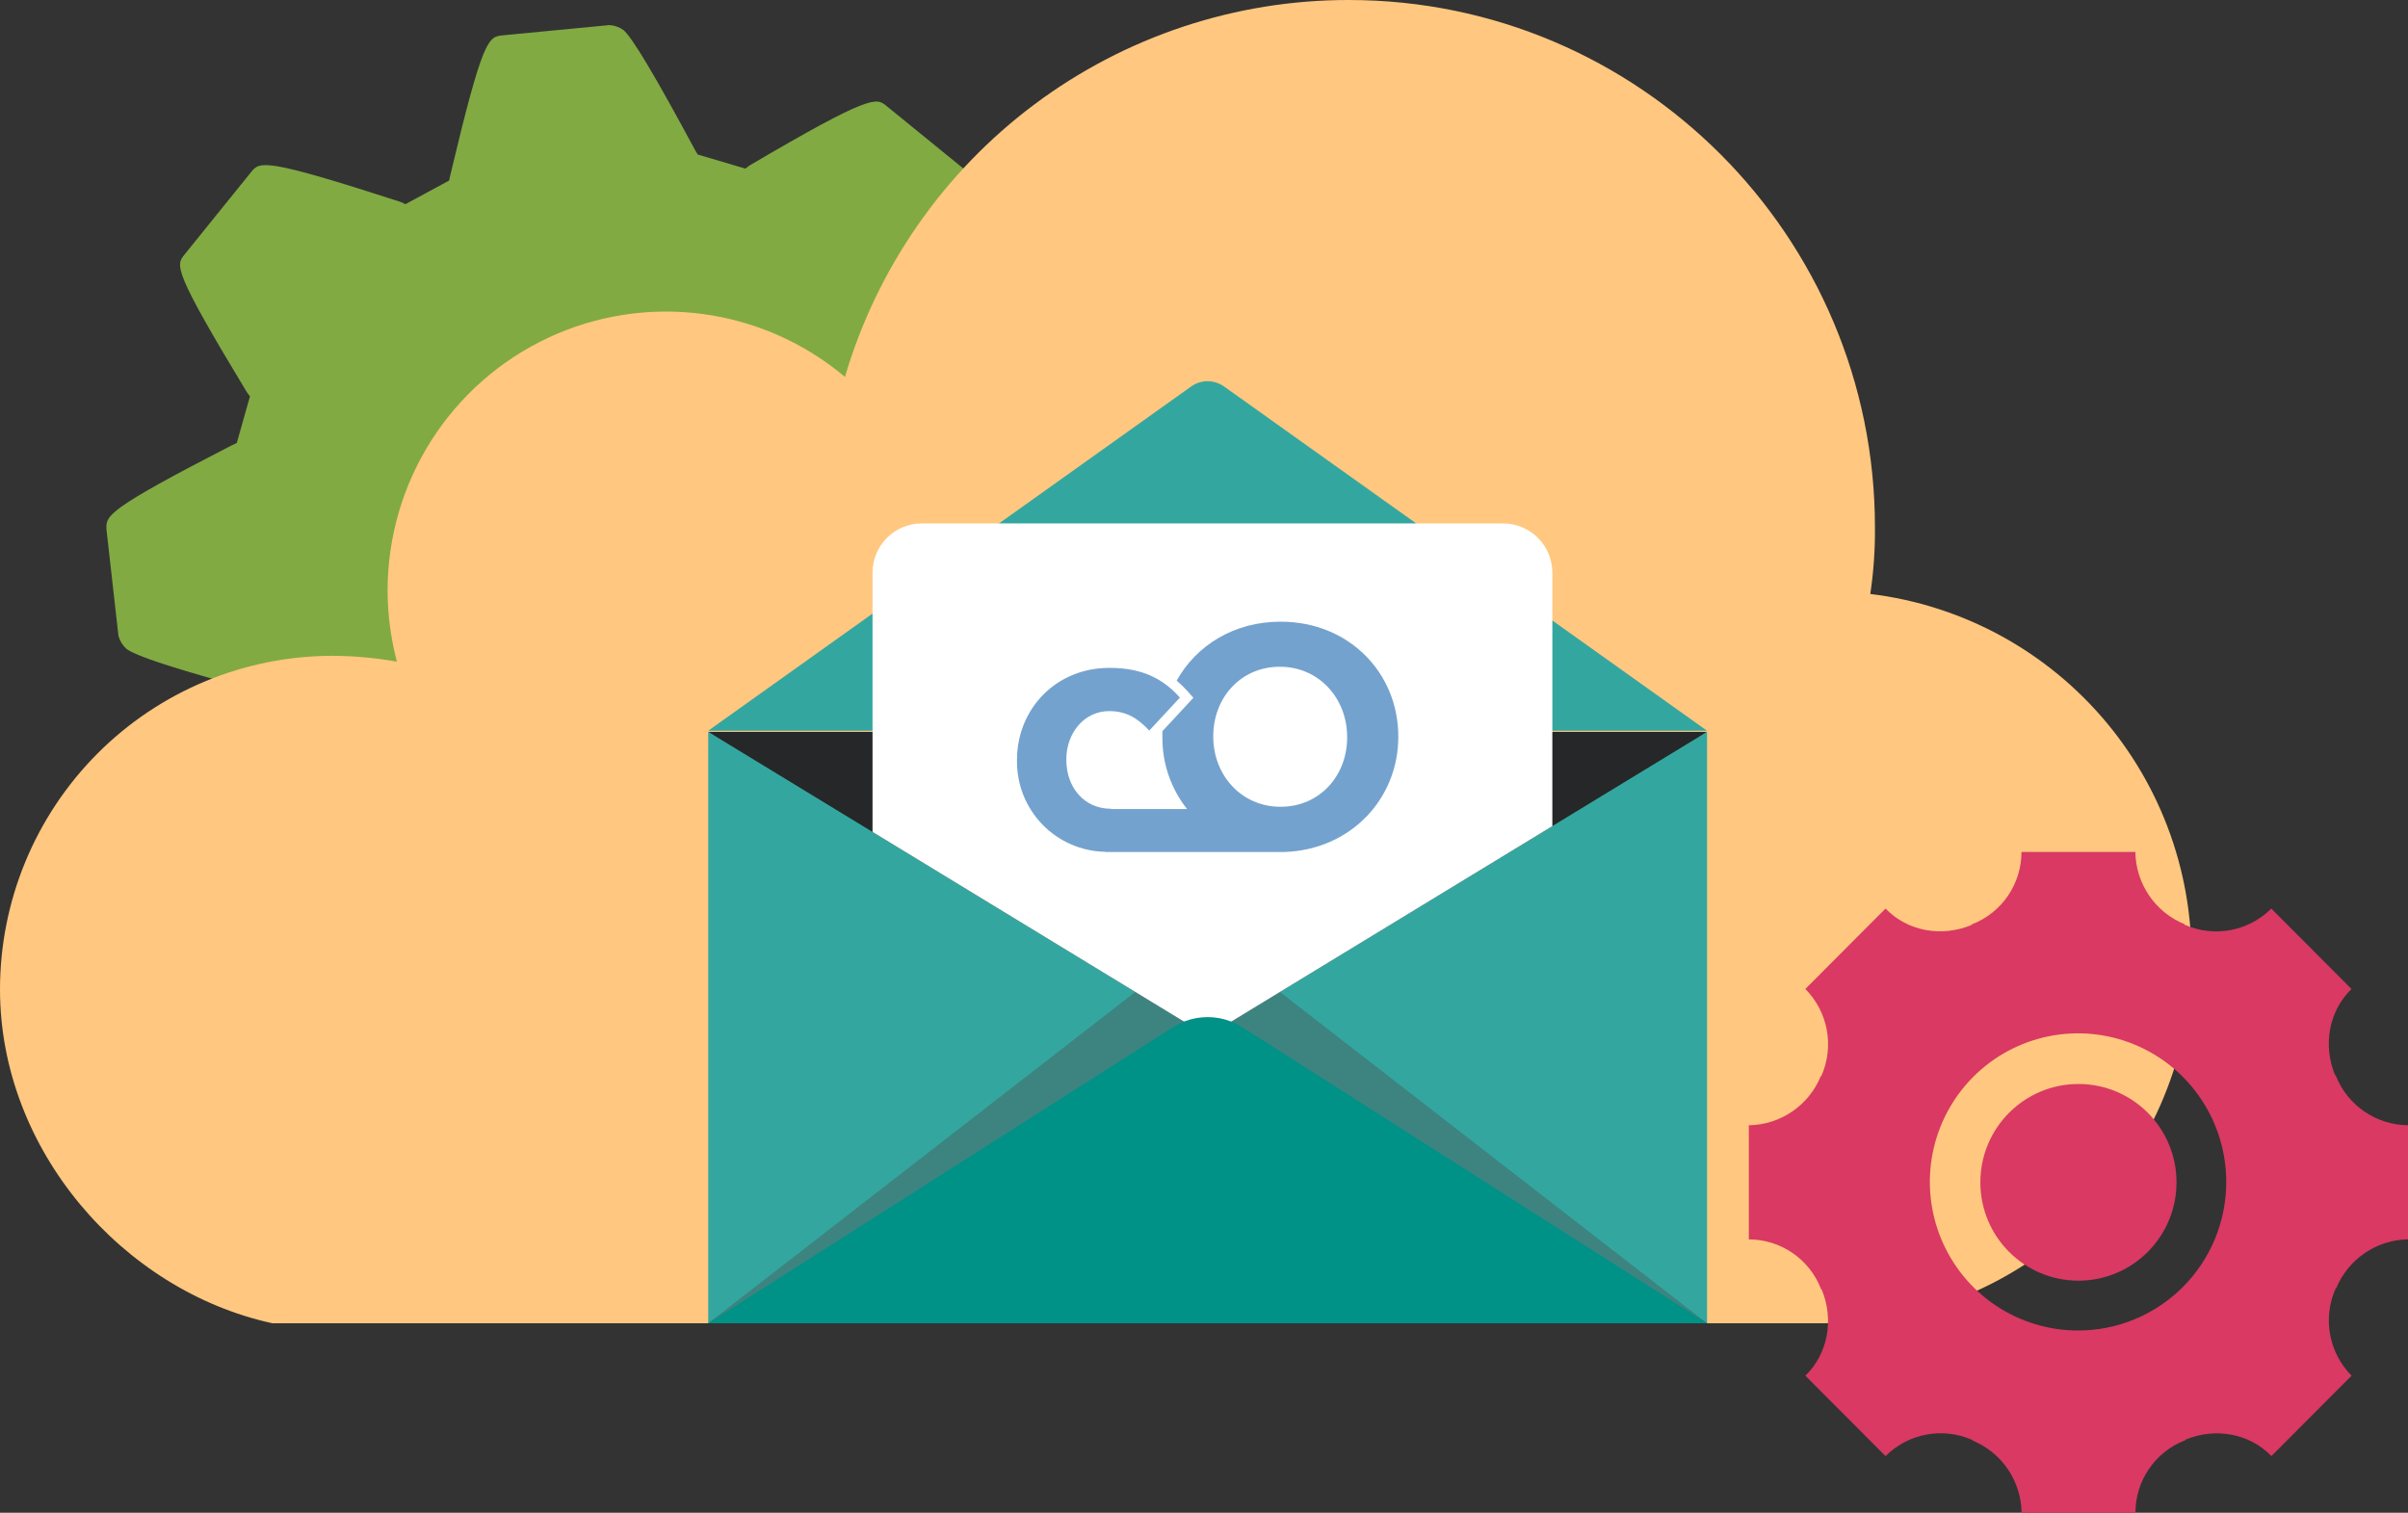 <svg width="530" height="333" viewBox="0 0 530 333" fill="none" xmlns="http://www.w3.org/2000/svg">
<rect x="0" y="0" width="530" height="333" fill="#333333" stroke="none"/>
<path d="M216.392 148.008L215.702 147.077L218.789 136.576L219.928 136.056C247.706 121.781 247.58 120.587 247.466 117.607L244.864 94.132C244.623 93.028 244.022 92.035 243.156 91.311C242.507 90.78 240.115 88.839 213.704 81.821L212.479 81.547L207.081 71.731L207.571 70.686C216.602 40.794 215.731 40.091 213.544 38.321L195.071 23.286C192.896 21.522 191.808 20.637 164.987 36.419L164.065 37.116L153.587 34.021L153.114 33.273C144.475 17.21 139.157 8.188 137.198 6.595C136.289 5.948 135.214 5.576 134.1 5.522L110.65 7.777C107.495 8.103 106.317 8.228 99.119 38.526L98.845 39.748L89.233 44.945L88.191 44.454C57.907 34.649 57.201 35.517 55.237 37.916L40.625 56.017C38.683 58.415 37.977 59.289 54.326 86.321L55.02 87.246L52.11 97.524L50.971 98.044C23.194 112.336 23.347 113.518 23.427 116.487L26.069 139.968C26.363 141.049 26.955 142.025 27.778 142.783C28.433 143.314 30.824 145.261 57.236 152.279L58.454 152.547L63.858 162.363L63.368 163.414C54.337 193.301 55.208 194.009 57.6 195.962L76.084 210.997C78.476 212.944 79.347 213.652 106.168 197.863L107.057 197.172L117.763 200.427L118.235 201.175C126.874 217.238 132.192 226.266 134.18 227.853C135.089 228.5 136.164 228.873 137.278 228.926L160.699 226.694C163.854 226.363 165.033 226.237 172.231 195.944L172.504 194.717L181.94 189.738L182.982 190.229C213.265 200.033 213.971 199.159 215.913 196.761L230.548 178.66C231.881 176.13 232.763 175.04 216.392 148.008ZM111.328 146.426C94.814 132.984 92.075 108.739 105.126 92.579C118.178 76.419 142.414 74.107 158.945 87.548C175.476 100.99 178.198 125.235 165.147 141.39C152.095 157.544 127.87 159.885 111.345 146.426H111.328Z" fill="#81AA43"/>
<path d="M8.8563e-07 217.82C-0.001 208.173 1.892 198.619 5.574 189.706C9.255 180.793 14.651 172.694 21.454 165.872C28.257 159.05 36.334 153.639 45.223 149.948C54.112 146.256 63.639 144.357 73.26 144.359C77.985 144.392 82.7 144.822 87.354 145.644C86.011 140.529 85.322 135.264 85.304 129.975C85.313 118.282 88.649 106.835 94.92 96.977C101.192 87.12 110.138 79.261 120.709 74.325C131.279 69.388 143.035 67.579 154.595 69.109C166.156 70.639 177.04 75.445 185.972 82.963C193.047 58.979 207.676 37.937 227.669 22.982C247.663 8.028 271.946 -0.035 296.889 -7.0496e-05C360.668 -7.0496e-05 412.676 51.888 412.676 116.105C412.717 121.005 412.374 125.9 411.651 130.746C431.982 133.211 450.607 143.368 463.719 159.142C476.832 174.916 483.442 195.116 482.198 215.613C480.955 236.111 471.952 255.359 457.03 269.423C442.108 283.487 422.392 291.306 401.913 291.282H59.941C26.895 284.092 8.8563e-07 253.012 8.8563e-07 217.82Z" fill="#FFC77F"/>
<path d="M265.797 239.473L155.876 161.101H375.718L265.797 239.473Z" fill="#252728"/>
<path d="M269.425 85.082L375.718 160.856H155.876L262.164 85.082C263.224 84.326 264.493 83.919 265.794 83.919C267.095 83.919 268.364 84.326 269.425 85.082Z" fill="#33A79F"/>
<path d="M265.797 228.053L155.876 161.101V291.282H375.718V161.101L265.797 228.053Z" fill="#33A79F"/>
<g style="mix-blend-mode:multiply" opacity="0.4">
<path d="M265.797 206L375.718 291.281H155.876L265.797 206Z" fill="#4B4F54"/>
</g>
<path d="M265.797 228.053L341.671 181.852V126.069C341.671 123.192 340.531 120.432 338.502 118.398C336.473 116.363 333.721 115.22 330.851 115.22H202.861C199.992 115.22 197.24 116.363 195.211 118.398C193.182 120.432 192.042 123.192 192.042 126.069V183.131L265.797 228.053Z" fill="white"/>
<path d="M273.434 226.123L375.718 291.281H155.876L258.161 226.123C260.444 224.668 263.092 223.895 265.797 223.895C268.502 223.895 271.151 224.668 273.434 226.123Z" fill="#009187"/>
<path d="M281.844 136.844C271.594 136.844 263.286 142.098 258.981 149.823C259.817 150.531 260.605 151.294 261.338 152.108L262.665 153.598L261.31 155.065L255.843 160.958C255.843 161.375 255.843 161.786 255.843 162.203V162.34C255.808 168.062 257.727 173.624 261.281 178.1H244.551V178.032C238.543 178.032 234.699 173.241 234.699 167.279V167.131C234.699 161.392 238.612 156.533 244.118 156.533C248.03 156.533 250.49 158.2 252.956 160.821L259.698 153.558C256.071 149.487 251.51 147.014 244.198 147.014C232.313 147.014 223.84 156.15 223.84 167.279V167.428C223.774 172.671 225.782 177.727 229.425 181.489C233.067 185.252 238.047 187.415 243.275 187.505V187.545H282.71C297.276 187.054 307.766 175.845 307.766 162.215V162.077C307.754 148.128 296.923 136.844 281.844 136.844ZM296.508 162.334C296.508 170.74 290.494 177.592 281.844 177.592C273.194 177.592 267.039 170.591 267.039 162.175V162.043C267.039 153.638 273.046 146.769 281.696 146.769C290.346 146.769 296.502 153.775 296.502 162.186L296.508 162.334Z" fill="#74A2CE"/>
<path d="M514.141 236.864C514.142 236.839 514.137 236.815 514.129 236.793C514.12 236.77 514.106 236.75 514.089 236.733C514.072 236.715 514.052 236.702 514.029 236.693C514.007 236.684 513.983 236.68 513.959 236.681C511.259 230.177 512.518 222.588 517.563 217.706L499.91 200.004C497.478 202.435 494.375 204.079 491.002 204.723C487.629 205.368 484.14 204.983 480.987 203.619C480.963 203.62 480.939 203.616 480.917 203.607C480.894 203.598 480.874 203.584 480.857 203.567C480.84 203.55 480.826 203.53 480.817 203.507C480.809 203.485 480.804 203.46 480.805 203.436C477.645 202.142 474.934 199.945 473.01 197.117C471.086 194.289 470.034 190.956 469.986 187.533H444.93C444.93 190.968 443.897 194.322 441.967 197.159C440.037 199.996 437.299 202.184 434.11 203.436C434.086 203.435 434.063 203.439 434.041 203.448C434.019 203.457 433.999 203.469 433.982 203.486C433.965 203.502 433.951 203.522 433.942 203.544C433.933 203.566 433.928 203.589 433.928 203.613C427.442 206.326 419.874 205.058 415.005 199.999L397.352 217.7C399.776 220.139 401.416 223.25 402.058 226.633C402.701 230.015 402.317 233.514 400.957 236.675C400.957 236.699 400.952 236.722 400.943 236.744C400.933 236.766 400.92 236.786 400.903 236.802C400.886 236.819 400.866 236.832 400.844 236.84C400.822 236.849 400.798 236.853 400.774 236.852C399.486 240.021 397.295 242.74 394.476 244.669C391.657 246.599 388.334 247.653 384.921 247.701V272.826C388.346 272.826 391.691 273.861 394.52 275.797C397.349 277.732 399.531 280.478 400.78 283.676C400.779 283.699 400.783 283.722 400.792 283.744C400.801 283.766 400.814 283.786 400.83 283.802C400.847 283.819 400.866 283.832 400.888 283.841C400.91 283.849 400.933 283.853 400.957 283.853C403.662 290.362 402.403 297.951 397.358 302.827L415.011 320.529C417.443 318.093 420.549 316.446 423.927 315.802C427.304 315.157 430.796 315.545 433.951 316.914C433.974 316.914 433.998 316.918 434.02 316.926C434.042 316.935 434.062 316.948 434.079 316.964C434.096 316.981 434.11 317.001 434.119 317.022C434.128 317.044 434.133 317.068 434.133 317.091C437.293 318.385 440.005 320.583 441.928 323.411C443.852 326.239 444.904 329.571 444.952 332.994H470.008C470.008 329.56 471.041 326.206 472.971 323.369C474.901 320.532 477.639 318.344 480.828 317.091C480.852 317.092 480.876 317.088 480.899 317.079C480.921 317.07 480.941 317.057 480.959 317.04C480.976 317.023 480.989 317.002 480.998 316.98C481.007 316.957 481.011 316.933 481.01 316.909C487.496 314.202 495.064 315.464 499.933 320.523L517.586 302.822C515.162 300.383 513.522 297.271 512.88 293.889C512.237 290.506 512.621 287.008 513.981 283.847C513.981 283.823 513.985 283.799 513.993 283.777C514.002 283.755 514.015 283.735 514.031 283.718C514.048 283.701 514.067 283.687 514.089 283.678C514.111 283.669 514.134 283.664 514.158 283.664C515.45 280.496 517.642 277.778 520.461 275.849C523.281 273.92 526.604 272.865 530.017 272.815V247.69C526.598 247.671 523.262 246.631 520.434 244.702C517.606 242.774 515.416 240.045 514.141 236.864ZM457.378 292.88C450.927 292.88 444.62 290.962 439.256 287.368C433.892 283.774 429.711 278.666 427.243 272.689C424.774 266.713 424.128 260.136 425.386 253.791C426.645 247.447 429.752 241.619 434.313 237.045C438.875 232.47 444.687 229.355 451.014 228.093C457.342 226.831 463.9 227.479 469.86 229.954C475.821 232.43 480.915 236.622 484.499 242.001C488.083 247.38 489.996 253.703 489.996 260.172C489.998 264.468 489.156 268.723 487.518 272.692C485.879 276.661 483.477 280.268 480.447 283.305C477.418 286.343 473.821 288.752 469.863 290.395C465.905 292.038 461.662 292.883 457.378 292.88Z" fill="#D93963"/>
<path d="M457.463 281.911C469.386 281.911 479.051 272.219 479.051 260.264C479.051 248.308 469.386 238.617 457.463 238.617C445.541 238.617 435.875 248.308 435.875 260.264C435.875 272.219 445.541 281.911 457.463 281.911Z" fill="#D93963"/>
</svg>
